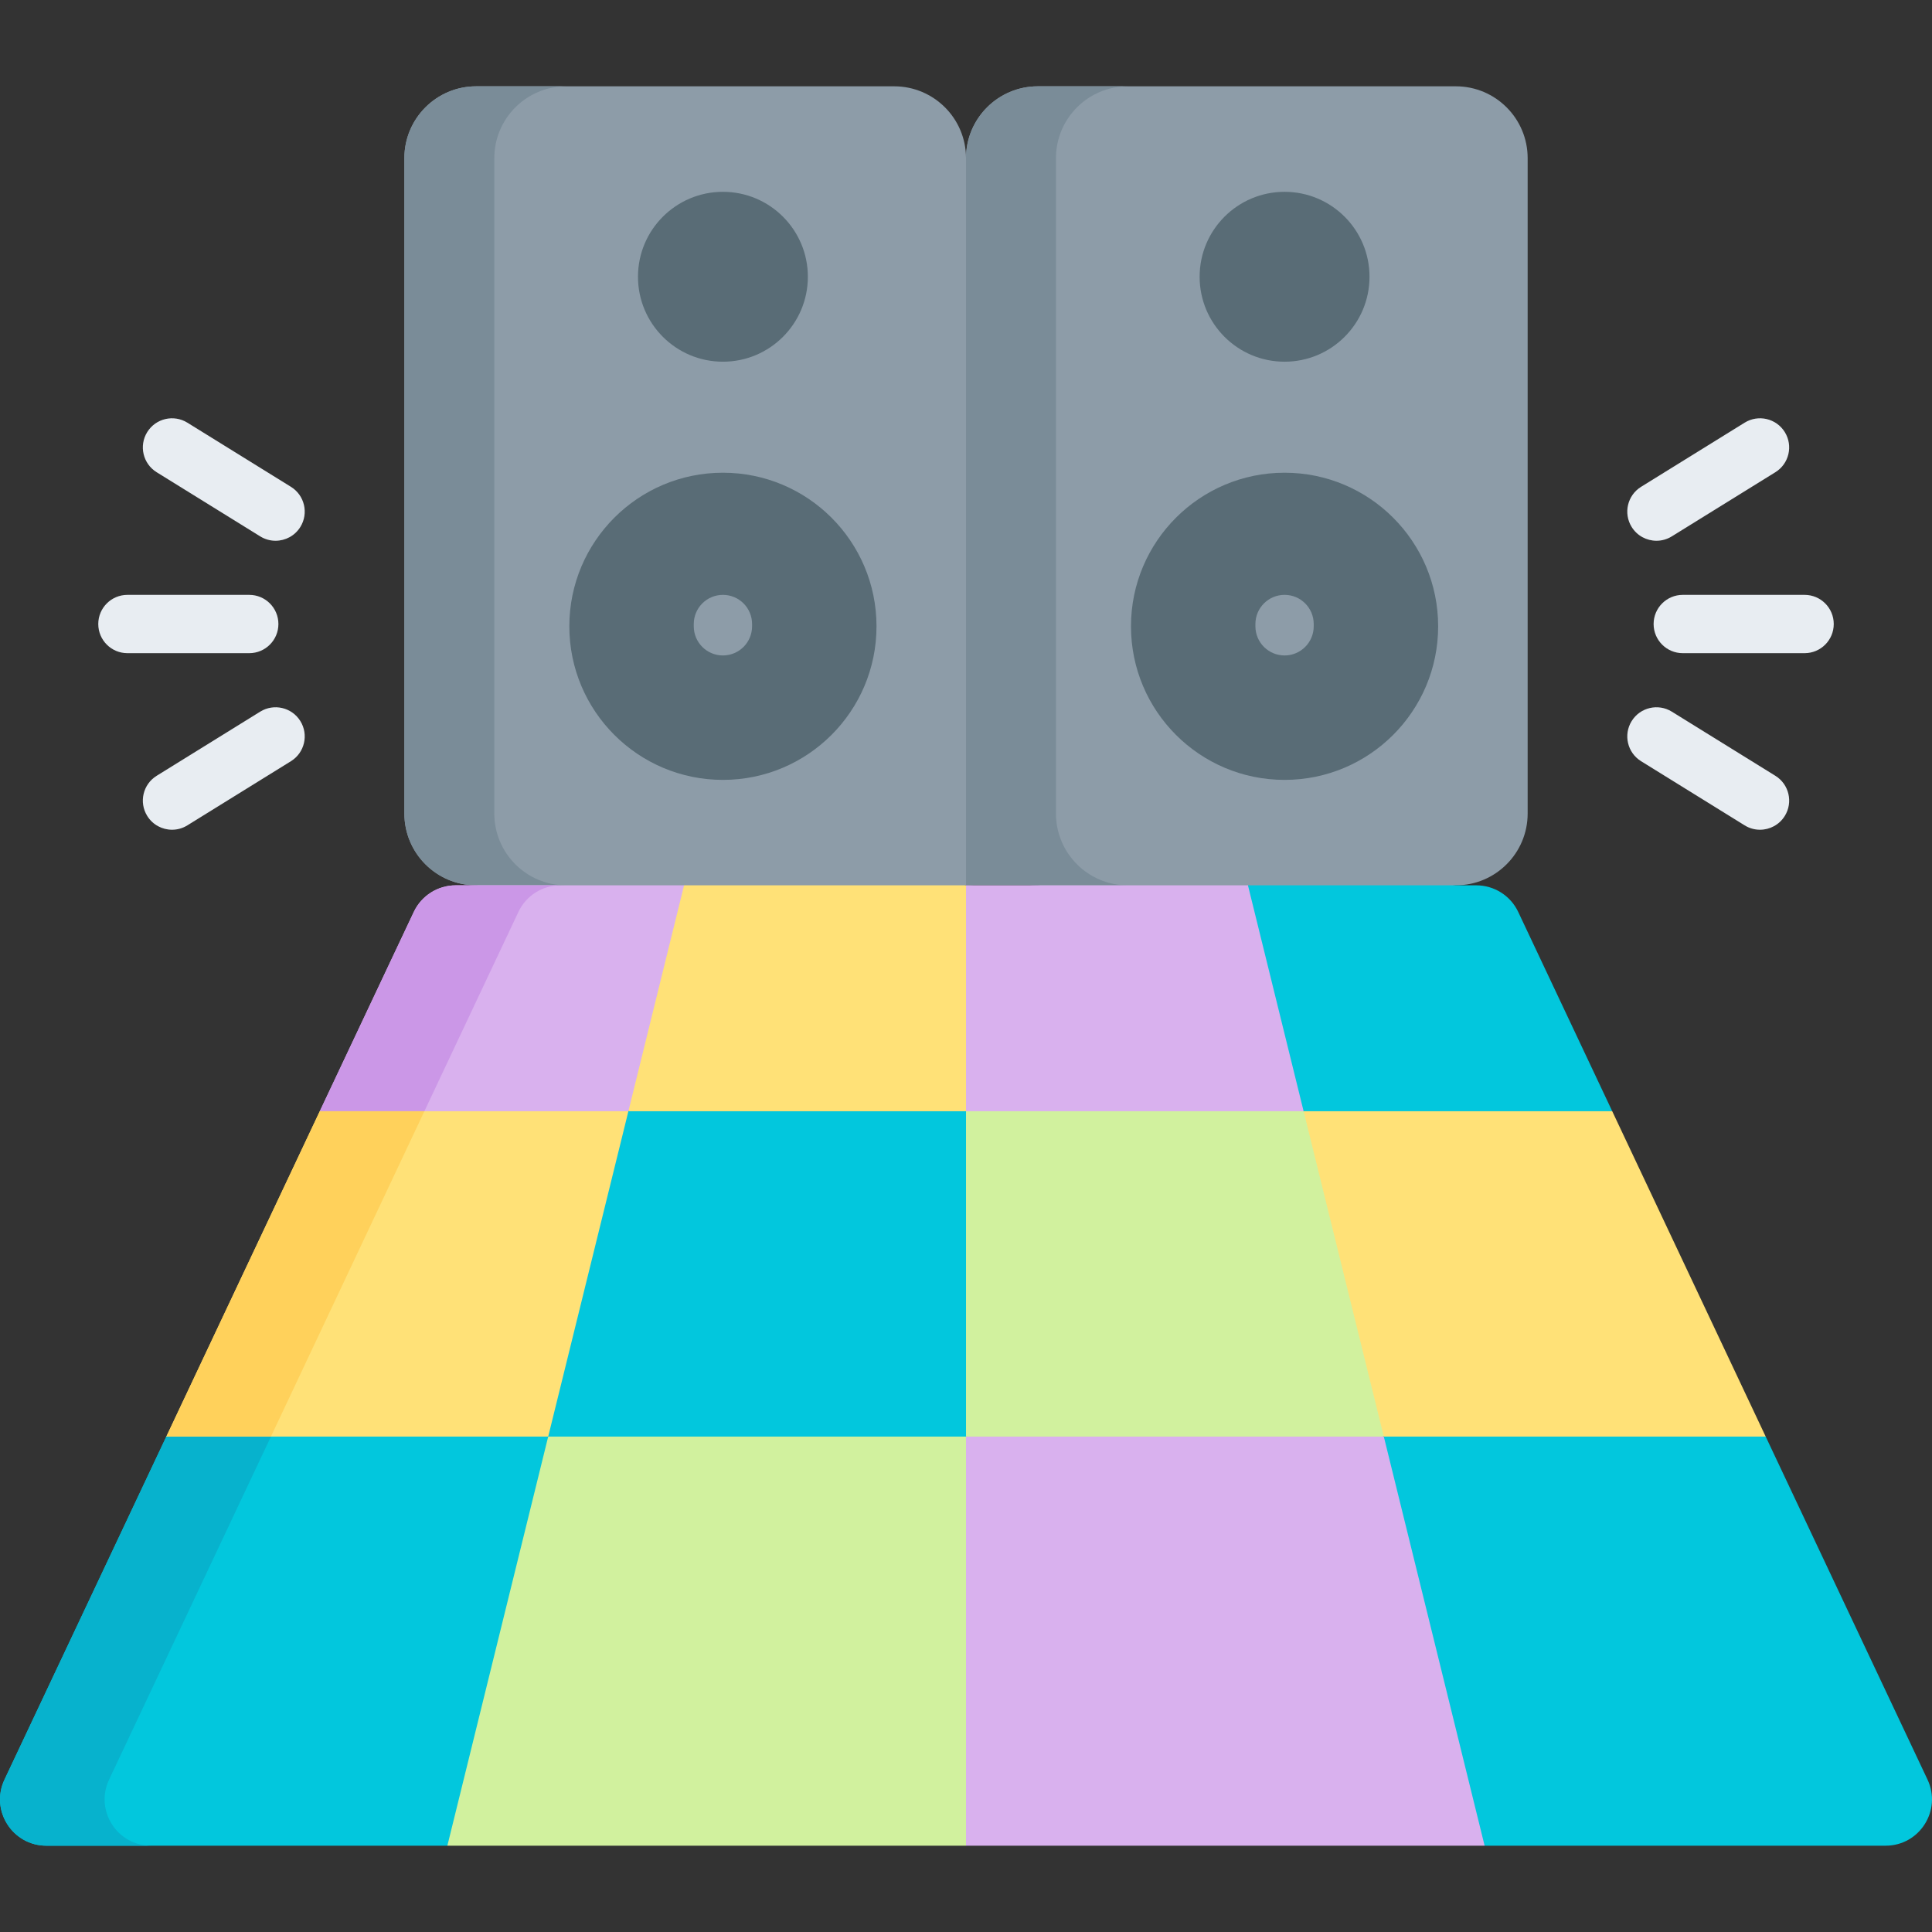 <svg id="Capa_1" enable-background="new 0 0 512.001 512.001" height="512" viewBox="0 0 512.001 512.001" width="512" xmlns="http://www.w3.org/2000/svg"><rect x="0" y="0" width="512.001" height="512.001" fill="#333333" stroke="none"/><g><g><path d="m236.967 22.874h-110.77c-10.513 0-19.036 8.523-19.036 19.036v173.675c0 10.513 8.523 19.036 19.036 19.036l77.894 9.235 51.911-9.235c10.513 0 6.729-8.523 6.729-19.036l14.708-97.536-21.436-76.139c0-10.513-8.523-19.036-19.036-19.036z" fill="#8d9ca8"/><path d="m150.037 234.625h-23.838c-10.518 0-19.038-8.52-19.038-19.038v-173.677c0-10.508 8.52-19.038 19.038-19.038h23.838c-10.508 0-19.038 8.53-19.038 19.038v173.677c0 10.519 8.53 19.038 19.038 19.038z" fill="#7a8c98"/><path d="m385.808 22.874h-110.769c-10.513 0-19.036 8.523-19.036 19.036v173.675c0 10.513 8.523 19.036 19.036 19.036l49.747 5.745 61.023-5.745c10.513 0 19.036-8.523 19.036-19.036v-173.675c-.001-10.513-8.523-19.036-19.037-19.036z" fill="#8d9ca8"/><path d="m298.879 234.625h-42.876s0-8.52 0-19.038v-173.677c0-10.508 8.52-19.038 19.038-19.038h23.838c-10.508 0-19.038 8.53-19.038 19.038v173.677c0 10.519 8.53 19.038 19.038 19.038z" fill="#7a8c98"/><g fill="#596c76"><circle cx="191.582" cy="165.977" r="40.701"/><circle cx="191.582" cy="73.345" r="22.51"/><circle cx="340.424" cy="165.977" r="40.701"/><circle cx="340.424" cy="73.345" r="22.51"/></g></g><g fill="#8d9ca8"><path d="m191.582 173.703c-4.268 0-7.726-3.459-7.726-7.726v-.607c0-4.267 3.459-7.726 7.726-7.726 4.268 0 7.726 3.459 7.726 7.726v.607c0 4.267-3.458 7.726-7.726 7.726z"/><path d="m340.423 173.703c-4.268 0-7.726-3.459-7.726-7.726v-.607c0-4.267 3.459-7.726 7.726-7.726 4.268 0 7.726 3.459 7.726 7.726v.607c.001 4.267-3.458 7.726-7.726 7.726z"/></g><g fill="#e8edf2"><g><path d="m478.238 173.097h-32.287c-4.268 0-7.726-3.459-7.726-7.726s3.459-7.726 7.726-7.726h32.287c4.268 0 7.726 3.459 7.726 7.726 0 4.266-3.459 7.726-7.726 7.726z"/><path d="m466.416 219.89c-1.388 0-2.795-.374-4.061-1.159l-27.448-17.002c-3.628-2.247-4.746-7.01-2.5-10.637s7.011-4.746 10.637-2.5l27.448 17.002c3.628 2.247 4.747 7.01 2.5 10.637-1.462 2.361-3.99 3.659-6.576 3.659z"/><path d="m438.982 143.307c-2.587 0-5.114-1.298-6.575-3.659-2.246-3.627-1.128-8.39 2.5-10.637l27.448-17.002c3.628-2.246 8.391-1.127 10.637 2.5s1.128 8.39-2.5 10.637l-27.448 17.002c-1.267.785-2.674 1.159-4.062 1.159z"/></g><g><path d="m66.055 173.097h-32.287c-4.268 0-7.726-3.459-7.726-7.726s3.459-7.726 7.726-7.726h32.287c4.268 0 7.726 3.459 7.726 7.726 0 4.266-3.459 7.726-7.726 7.726z"/><path d="m45.59 219.89c-2.587 0-5.113-1.298-6.575-3.659-2.246-3.627-1.128-8.39 2.5-10.637l27.448-17.002c3.627-2.246 8.389-1.127 10.637 2.5 2.246 3.627 1.128 8.39-2.5 10.637l-27.448 17.002c-1.268.785-2.674 1.159-4.062 1.159z"/><path d="m73.023 143.307c-1.389 0-2.794-.374-4.061-1.159l-27.448-17.002c-3.628-2.247-4.746-7.01-2.5-10.637 2.247-3.629 7.01-4.744 10.637-2.5l27.448 17.002c3.628 2.247 4.746 7.01 2.5 10.637-1.462 2.361-3.99 3.659-6.576 3.659z"/></g></g><g><path d="m467.93 380.713-61.228 16.806-39.976-16.806-30.492-47.186 9.239-39.04 33.517-24.952 48.269 24.952z" fill="#ffe177"/><g fill="#d9b1ee"><path d="m345.473 294.487-34.109 16.933-55.361-16.933-20.993-29.932 20.993-29.932h74.718l36.005 29.932z"/><path d="m393.438 489.128h-137.435l-20.993-54.207 20.993-54.208 49.98-18.837 60.743 18.837 42.808 53.954z"/><path d="m181.284 234.623 10.677 29.932-25.429 29.932-47.975 16.934-33.81-16.934 24.92-52.827c2.029-4.296 6.356-7.036 11.105-7.036h60.512z"/></g><path d="m148.493 234.623c-4.749 0-9.076 2.74-11.105 7.036l-24.92 52.827 22.355 11.198-16.267 5.738-33.81-16.936 24.92-52.827c2.029-4.296 6.356-7.036 11.105-7.036z" fill="#cb97e7"/><path d="m145.279 380.713 15.268 54.208-41.99 54.208h-106.263c-9.004 0-14.948-9.364-11.105-17.513l42.886-90.903 55.97-18.837z" fill="#02c7dd"/><path d="m28.91 471.615c-3.843 8.149 2.102 17.513 11.105 17.513h-27.721c-9.004 0-14.948-9.364-11.105-17.513l42.886-90.903 55.969-18.842 12.393 5.161-40.64 13.681z" fill="#07b2cd"/><path d="m256.003 294.487 25.547 43.113-25.547 43.113-60.552 23.787-50.172-23.787-26.723-43.113 47.976-43.113 44.735-19.135z" fill="#02c7dd"/><path d="m499.711 489.128h-106.273l-26.712-108.416h101.204l42.886 90.903c3.833 8.149-2.101 17.513-11.105 17.513z" fill="#02c7dd"/><path d="m427.259 294.487h-81.786l-14.752-59.863h60.512c4.749 0 9.076 2.74 11.106 7.036z" fill="#02c7dd"/><path d="m256.003 380.713v108.415h-137.447l26.723-108.415z" fill="#d1f19e"/><path d="m256.003 234.623v59.864h-89.471l14.752-59.864z" fill="#ffe177"/><path d="m166.532 294.487-21.253 86.226h-101.204l40.671-86.226z" fill="#ffe177"/><path d="m112.468 294.487-40.671 86.226h-27.722l40.671-86.226z" fill="#ffd15b"/><path d="m366.726 380.713h-110.723v-86.226h89.47z" fill="#d1f19e"/></g></g></svg>